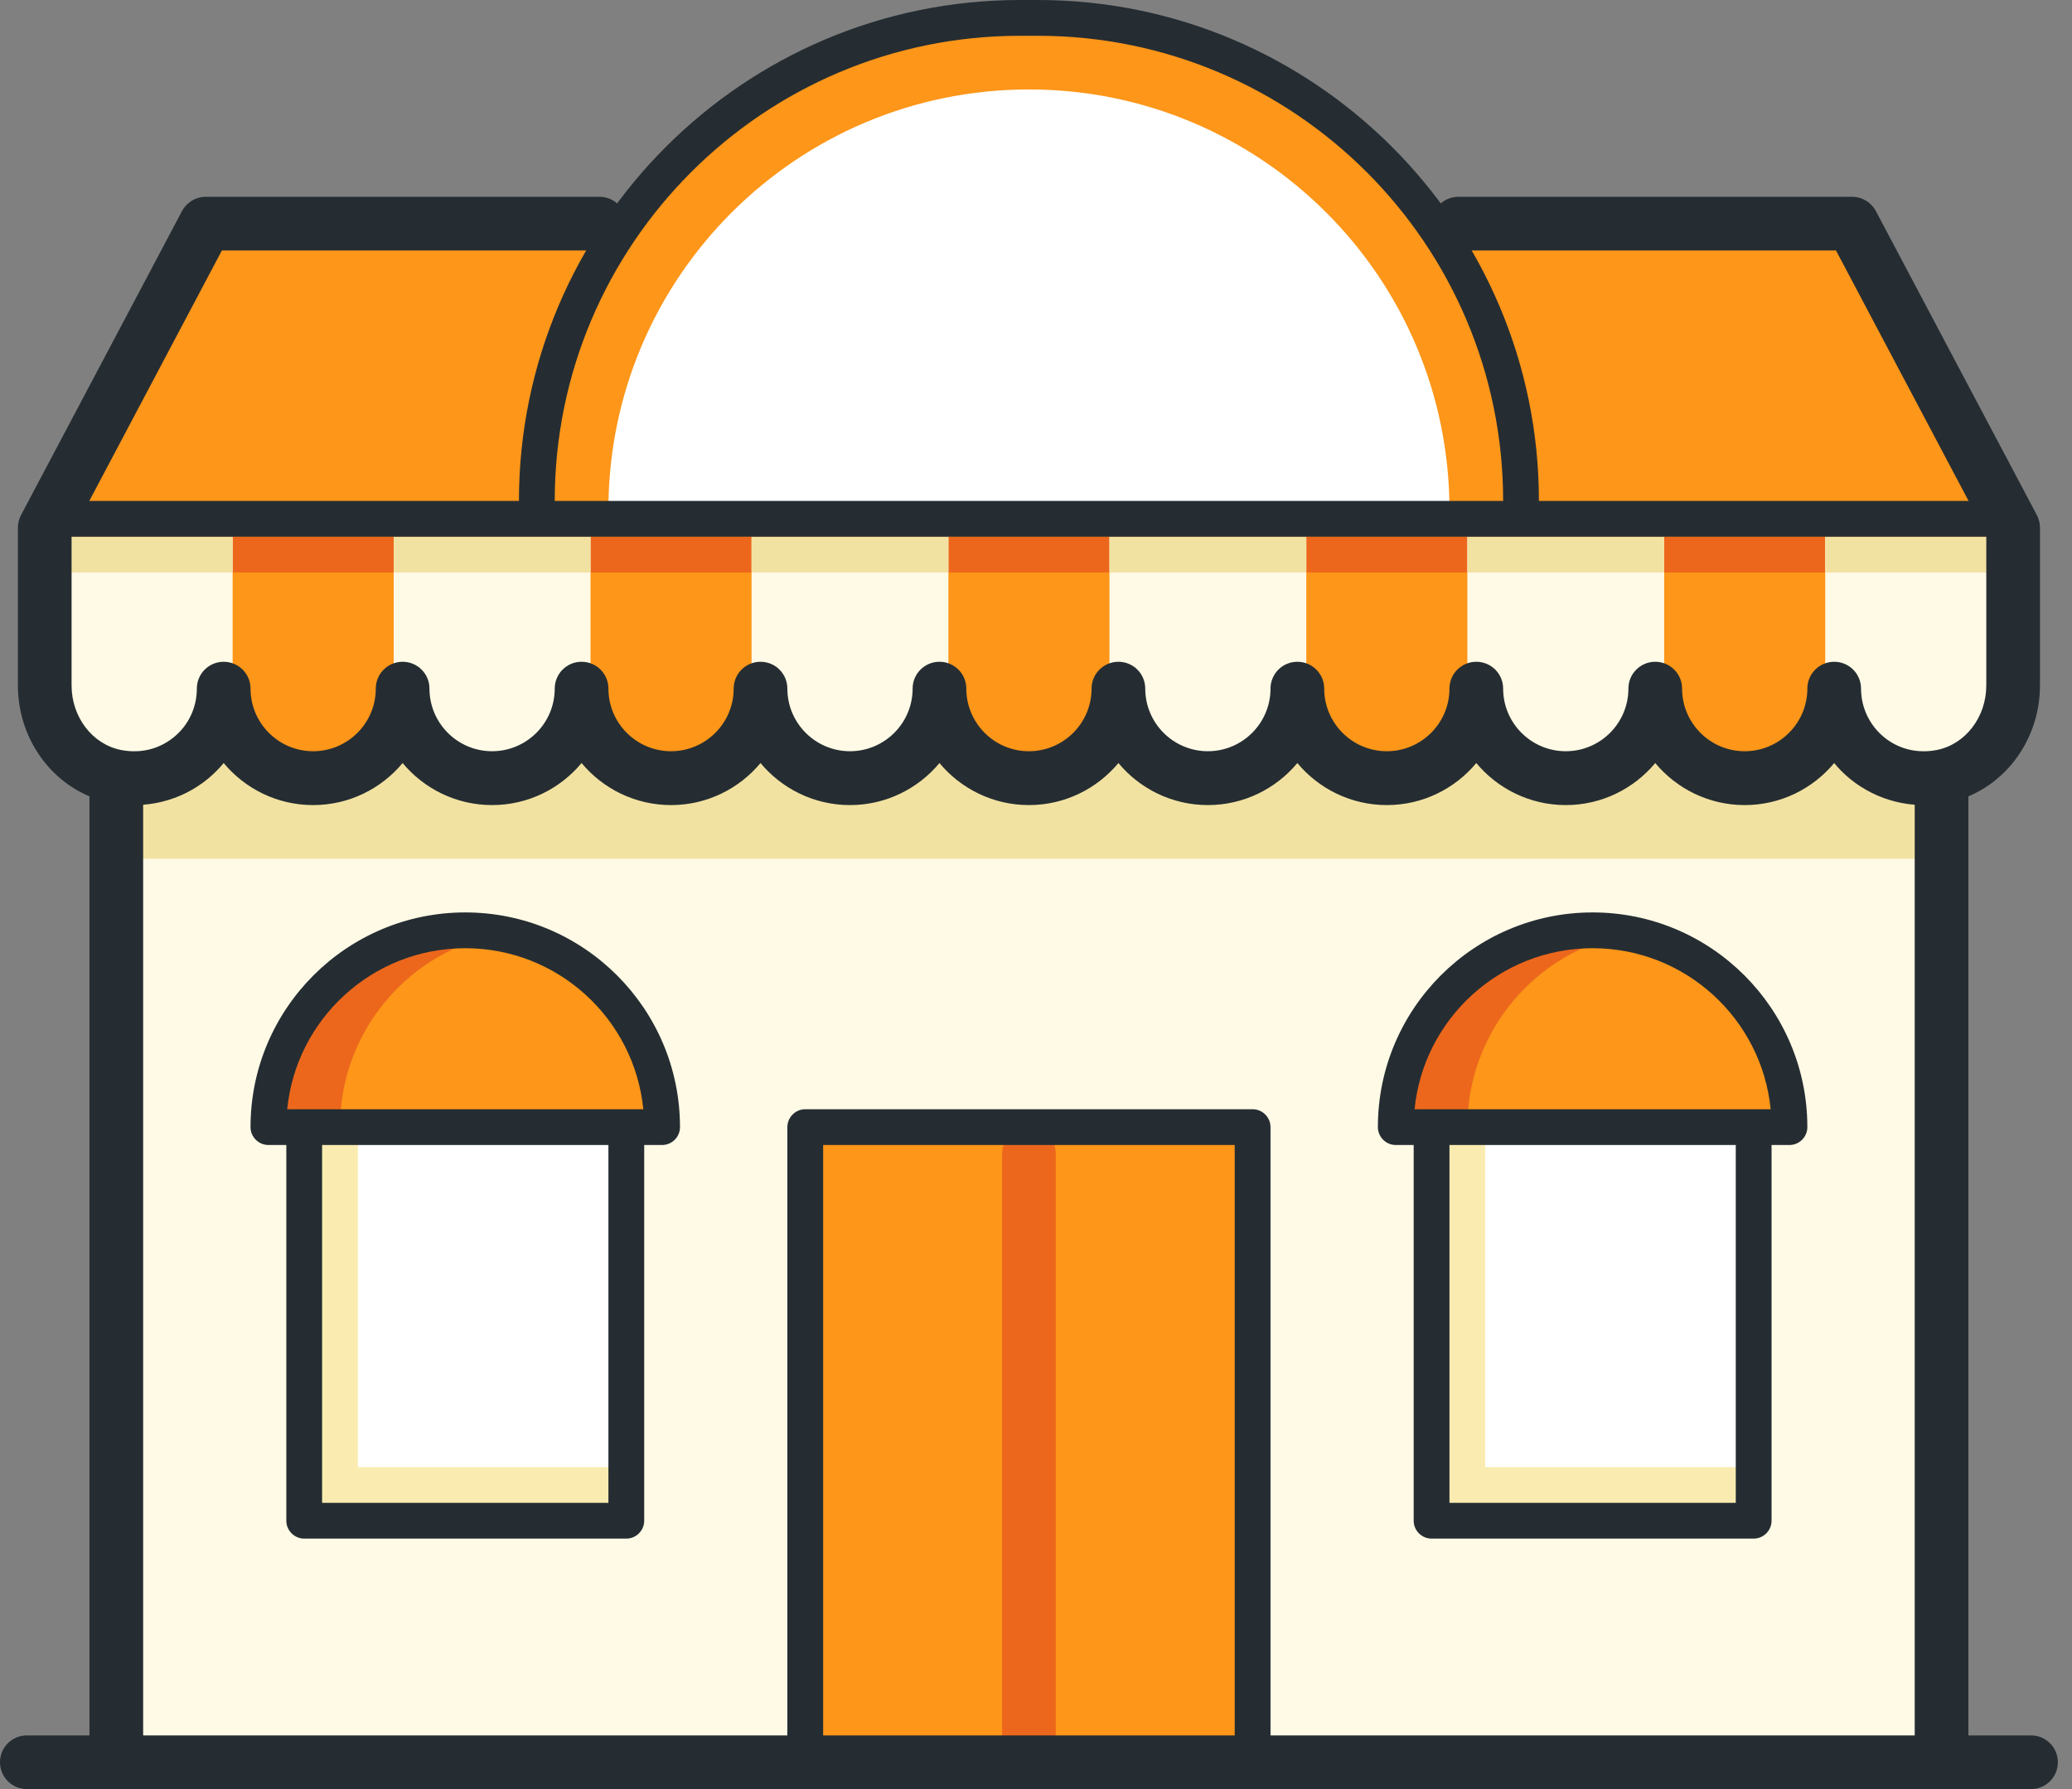 <svg width="88" height="76" viewBox="0 0 88 76" fill="none" xmlns="http://www.w3.org/2000/svg">
<rect x="0" y="0" width="88" height="76" fill="#808080" stroke="none"/>
<g clip-path="url(#clip0_8_7484)">
<path d="M82.08 31.16H5.32V74.48H82.08V31.16Z" fill="#F2E2A2"/>
<path d="M82.08 36.48H5.32V74.48H82.08V36.48Z" fill="#FFFAE6"/>
<path d="M78.341 9.88H61.142C57.464 4.378 51.194 0.76 44.08 0.76H43.32C36.206 0.76 29.936 4.378 26.258 9.88H9.059L2.28 22.321V28.872C2.28 30.636 3.496 32.262 5.267 32.612C7.684 33.083 9.812 31.289 9.812 29.017C9.812 31.046 11.499 32.688 13.574 32.688C15.648 32.688 17.336 31.046 17.336 29.017C17.336 31.046 19.023 32.688 21.098 32.688C23.172 32.688 24.86 31.046 24.86 29.017C24.86 31.046 26.547 32.688 28.622 32.688C30.696 32.688 32.384 31.046 32.384 29.017C32.384 31.046 34.071 32.688 36.146 32.688C38.22 32.688 39.908 31.046 39.908 29.017C39.908 31.046 41.595 32.688 43.67 32.688C45.744 32.688 47.432 31.046 47.432 29.017C47.432 31.046 49.119 32.688 51.194 32.688C53.268 32.688 54.956 31.046 54.956 29.017C54.956 31.046 56.643 32.688 58.718 32.688C60.792 32.688 62.48 31.046 62.48 29.017C62.48 31.046 64.167 32.688 66.242 32.688C68.316 32.688 70.004 31.046 70.004 29.017C70.004 31.046 71.691 32.688 73.766 32.688C75.84 32.688 77.528 31.046 77.528 29.017C77.528 31.297 79.648 33.09 82.072 32.612C83.843 32.262 85.059 30.643 85.059 28.872V22.321L78.28 9.88H78.341Z" fill="#FD9619"/>
<path d="M53.2 47.88H34.2V74.48H53.2V47.88Z" fill="#FD9619"/>
<path d="M85.12 22.8H2.28V24.32H85.12V22.8Z" fill="#EC671C"/>
<path d="M5.7 33.44C3.39 33.44 1.52 31.57 1.52 29.26V22.8H9.88V29.26C9.88 31.57 8.01 33.44 5.7 33.44Z" fill="#FFFAE6"/>
<path d="M20.9 33.44C18.59 33.44 16.72 31.57 16.72 29.26V22.8H25.08V29.26C25.08 31.57 23.21 33.44 20.9 33.44Z" fill="#FFFAE6"/>
<path d="M36.1 33.44C33.79 33.44 31.92 31.57 31.92 29.26V22.8H40.28V29.26C40.28 31.57 38.41 33.44 36.1 33.44Z" fill="#FFFAE6"/>
<path d="M51.3 33.44C48.99 33.44 47.12 31.57 47.12 29.26V22.8H55.48V29.26C55.48 31.57 53.61 33.44 51.3 33.44Z" fill="#FFFAE6"/>
<path d="M66.5 33.44C64.19 33.44 62.32 31.57 62.32 29.26V22.8H70.68V29.26C70.68 31.57 68.811 33.44 66.5 33.44Z" fill="#FFFAE6"/>
<path d="M81.7 33.44C79.39 33.44 77.52 31.57 77.52 29.26V22.8H85.88V29.26C85.88 31.57 84.01 33.44 81.7 33.44Z" fill="#FFFAE6"/>
<path d="M85.12 22.8H77.52V24.32H85.12V22.8Z" fill="#F2E2A2"/>
<path d="M70.68 22.8H62.32V24.32H70.68V22.8Z" fill="#F2E2A2"/>
<path d="M55.48 22.8H47.12V24.32H55.48V22.8Z" fill="#F2E2A2"/>
<path d="M40.28 22.8H31.92V24.32H40.28V22.8Z" fill="#F2E2A2"/>
<path d="M25.08 22.8H16.72V24.32H25.08V22.8Z" fill="#F2E2A2"/>
<path d="M9.88 22.8H1.52V24.32H9.88V22.8Z" fill="#F2E2A2"/>
<path d="M43.7 75.24C43.069 75.24 42.56 74.731 42.56 74.1V49.02C42.56 48.389 43.069 47.88 43.7 47.88C44.331 47.88 44.84 48.389 44.84 49.02V74.1C44.84 74.731 44.331 75.24 43.7 75.24Z" fill="#EC671C"/>
<path d="M19.76 39.52C15.139 39.52 11.4 43.259 11.4 47.88H28.12C28.12 43.259 24.381 39.52 19.76 39.52Z" fill="#EC671C"/>
<path d="M21.28 39.664C17.389 40.379 14.44 43.784 14.44 47.88H28.12C28.12 43.784 25.171 40.379 21.28 39.664Z" fill="#FD9619"/>
<path d="M26.6 47.88H12.92V64.6H26.6V47.88Z" fill="#FAECB1"/>
<path d="M26.6 47.88H15.2V62.32H26.6V47.88Z" fill="white"/>
<path d="M67.64 39.52C63.019 39.52 59.28 43.259 59.28 47.88H76C76 43.259 72.261 39.52 67.64 39.52Z" fill="#EC671C"/>
<path d="M69.16 39.664C65.269 40.379 62.32 43.784 62.32 47.88H76C76 43.784 73.051 40.379 69.16 39.664Z" fill="#FD9619"/>
<path d="M74.48 47.88H60.8V64.6H74.48V47.88Z" fill="#FAECB1"/>
<path d="M74.48 47.88H63.08V62.32H74.48V47.88Z" fill="white"/>
<path d="M61.552 22.04C61.552 21.911 61.56 21.789 61.56 21.66C61.56 11.795 53.565 3.8 43.7 3.8C33.835 3.8 25.84 11.795 25.84 21.66C25.84 21.789 25.84 21.911 25.848 22.04H61.545H61.552Z" fill="white"/>
<path d="M86.26 76H1.14C0.509 76 0 75.491 0 74.86C0 74.229 0.509 73.72 1.14 73.72H86.26C86.891 73.72 87.4 74.229 87.4 74.86C87.4 75.491 86.891 76 86.26 76Z" fill="#252D32"/>
<path d="M82.46 75.24C81.829 75.24 81.32 74.731 81.32 74.1V33.06C81.32 32.429 81.829 31.92 82.46 31.92C83.091 31.92 83.6 32.429 83.6 33.06V74.1C83.6 74.731 83.091 75.24 82.46 75.24Z" fill="#252D32"/>
<path d="M4.94 75.24C4.309 75.24 3.8 74.731 3.8 74.1V33.82C3.8 33.189 4.309 32.68 4.94 32.68C5.571 32.68 6.08 33.189 6.08 33.82V74.1C6.08 74.731 5.571 75.24 4.94 75.24Z" fill="#252D32"/>
<path d="M53.2 75.24C52.782 75.24 52.44 74.898 52.44 74.48V48.64H34.96V74.48C34.96 74.898 34.618 75.24 34.2 75.24C33.782 75.24 33.44 74.898 33.44 74.48V47.88C33.44 47.462 33.782 47.12 34.2 47.12H53.2C53.618 47.12 53.96 47.462 53.96 47.88V74.48C53.96 74.898 53.618 75.24 53.2 75.24Z" fill="#252D32"/>
<path d="M28.12 48.64H11.4C10.982 48.64 10.64 48.298 10.64 47.88C10.64 42.849 14.729 38.76 19.76 38.76C24.791 38.76 28.88 42.849 28.88 47.88C28.88 48.298 28.538 48.64 28.12 48.64ZM12.198 47.12H27.322C26.942 43.282 23.697 40.28 19.76 40.28C15.823 40.28 12.578 43.282 12.198 47.12Z" fill="#252D32"/>
<path d="M74.1 34.2C72.572 34.2 71.204 33.501 70.3 32.414C69.396 33.501 68.028 34.2 66.5 34.2C64.972 34.2 63.604 33.501 62.7 32.414C61.796 33.501 60.428 34.2 58.9 34.2C57.372 34.2 56.004 33.501 55.1 32.414C54.196 33.501 52.828 34.2 51.3 34.2C49.772 34.2 48.404 33.501 47.5 32.414C46.596 33.501 45.228 34.2 43.7 34.2C42.172 34.2 40.804 33.501 39.9 32.414C38.996 33.501 37.628 34.2 36.1 34.2C34.572 34.2 33.204 33.501 32.3 32.414C31.396 33.501 30.028 34.2 28.5 34.2C26.972 34.2 25.604 33.501 24.7 32.414C23.796 33.501 22.428 34.2 20.9 34.2C19.372 34.2 18.004 33.501 17.1 32.414C16.196 33.501 14.828 34.2 13.3 34.2C11.772 34.2 10.412 33.508 9.5 32.414C9.302 32.657 9.074 32.878 8.831 33.083C7.684 34.025 6.171 34.398 4.689 34.101C2.409 33.645 0.76 31.548 0.76 29.116V22.42C0.76 22.23 0.806 22.048 0.889 21.888L7.729 8.968C7.927 8.596 8.314 8.36 8.74 8.36H25.46C26.091 8.36 26.6 8.869 26.6 9.5C26.6 10.131 26.091 10.64 25.46 10.64H9.424L3.04 22.701V29.116C3.04 30.461 3.922 31.616 5.138 31.859C5.958 32.019 6.756 31.829 7.387 31.312C8.01 30.803 8.36 30.05 8.36 29.252C8.36 28.622 8.869 28.112 9.5 28.112C10.131 28.112 10.64 28.622 10.64 29.252C10.64 30.719 11.833 31.912 13.3 31.912C14.767 31.912 15.96 30.719 15.96 29.252C15.96 28.622 16.469 28.112 17.1 28.112C17.731 28.112 18.24 28.622 18.24 29.252C18.24 30.719 19.433 31.912 20.9 31.912C22.367 31.912 23.56 30.719 23.56 29.252C23.56 28.622 24.069 28.112 24.7 28.112C25.331 28.112 25.84 28.622 25.84 29.252C25.84 30.719 27.033 31.912 28.5 31.912C29.967 31.912 31.16 30.719 31.16 29.252C31.16 28.622 31.669 28.112 32.3 28.112C32.931 28.112 33.44 28.622 33.44 29.252C33.44 30.719 34.633 31.912 36.1 31.912C37.567 31.912 38.76 30.719 38.76 29.252C38.76 28.622 39.269 28.112 39.9 28.112C40.531 28.112 41.04 28.622 41.04 29.252C41.04 30.719 42.233 31.912 43.7 31.912C45.167 31.912 46.36 30.719 46.36 29.252C46.36 28.622 46.869 28.112 47.5 28.112C48.131 28.112 48.64 28.622 48.64 29.252C48.64 30.719 49.833 31.912 51.3 31.912C52.767 31.912 53.96 30.719 53.96 29.252C53.96 28.622 54.469 28.112 55.1 28.112C55.731 28.112 56.24 28.622 56.24 29.252C56.24 30.719 57.433 31.912 58.9 31.912C60.367 31.912 61.56 30.719 61.56 29.252C61.56 28.622 62.069 28.112 62.7 28.112C63.331 28.112 63.84 28.622 63.84 29.252C63.84 30.719 65.033 31.912 66.5 31.912C67.967 31.912 69.16 30.719 69.16 29.252C69.16 28.622 69.669 28.112 70.3 28.112C70.931 28.112 71.44 28.622 71.44 29.252C71.44 30.719 72.633 31.912 74.1 31.912C75.567 31.912 76.76 30.719 76.76 29.252C76.76 28.622 77.269 28.112 77.9 28.112C78.531 28.112 79.04 28.622 79.04 29.252C79.04 30.05 79.397 30.803 80.013 31.312C80.644 31.829 81.442 32.019 82.262 31.859C83.478 31.616 84.36 30.461 84.36 29.116V22.701L77.976 10.64H61.94C61.309 10.64 60.8 10.131 60.8 9.5C60.8 8.869 61.309 8.36 61.94 8.36H78.66C79.086 8.36 79.473 8.596 79.671 8.968L86.511 21.888C86.594 22.055 86.64 22.238 86.64 22.42V29.116C86.64 31.548 84.991 33.645 82.711 34.101C81.229 34.398 79.724 34.025 78.569 33.083C78.318 32.878 78.098 32.657 77.9 32.414C76.996 33.501 75.628 34.2 74.1 34.2Z" fill="#252D32"/>
<path d="M85.12 22.8H2.28C1.862 22.8 1.52 22.458 1.52 22.04C1.52 21.622 1.862 21.28 2.28 21.28H85.12C85.538 21.28 85.88 21.622 85.88 22.04C85.88 22.458 85.538 22.8 85.12 22.8Z" fill="#252D32"/>
<path d="M64.6 22.04C64.182 22.04 63.84 21.698 63.84 21.28C63.84 10.382 54.978 1.52 44.08 1.52H43.32C32.422 1.52 23.56 10.382 23.56 21.28C23.56 21.698 23.218 22.04 22.8 22.04C22.382 22.04 22.04 21.698 22.04 21.28C22.04 9.546 31.586 0 43.32 0H44.08C55.814 0 65.36 9.546 65.36 21.28C65.36 21.698 65.018 22.04 64.6 22.04Z" fill="#252D32"/>
<path d="M26.6 65.36H12.92C12.502 65.36 12.16 65.018 12.16 64.6V48.64C12.16 48.222 12.502 47.88 12.92 47.88C13.338 47.88 13.68 48.222 13.68 48.64V63.84H25.84V48.64C25.84 48.222 26.182 47.88 26.6 47.88C27.018 47.88 27.36 48.222 27.36 48.64V64.6C27.36 65.018 27.018 65.36 26.6 65.36Z" fill="#252D32"/>
<path d="M76 48.64H59.28C58.862 48.64 58.52 48.298 58.52 47.88C58.52 42.849 62.609 38.76 67.64 38.76C72.671 38.76 76.76 42.849 76.76 47.88C76.76 48.298 76.418 48.64 76 48.64ZM60.078 47.12H75.202C74.822 43.282 71.577 40.28 67.64 40.28C63.703 40.28 60.458 43.282 60.078 47.12Z" fill="#252D32"/>
<path d="M74.48 65.36H60.8C60.382 65.36 60.04 65.018 60.04 64.6V48.64C60.04 48.222 60.382 47.88 60.8 47.88C61.218 47.88 61.56 48.222 61.56 48.64V63.84H73.72V48.64C73.72 48.222 74.062 47.88 74.48 47.88C74.898 47.88 75.24 48.222 75.24 48.64V64.6C75.24 65.018 74.898 65.36 74.48 65.36Z" fill="#252D32"/>
</g>
<defs>
<clipPath id="clip0_8_7484">
<rect width="87.4" height="76" fill="white"/>
</clipPath>
</defs>
</svg>
